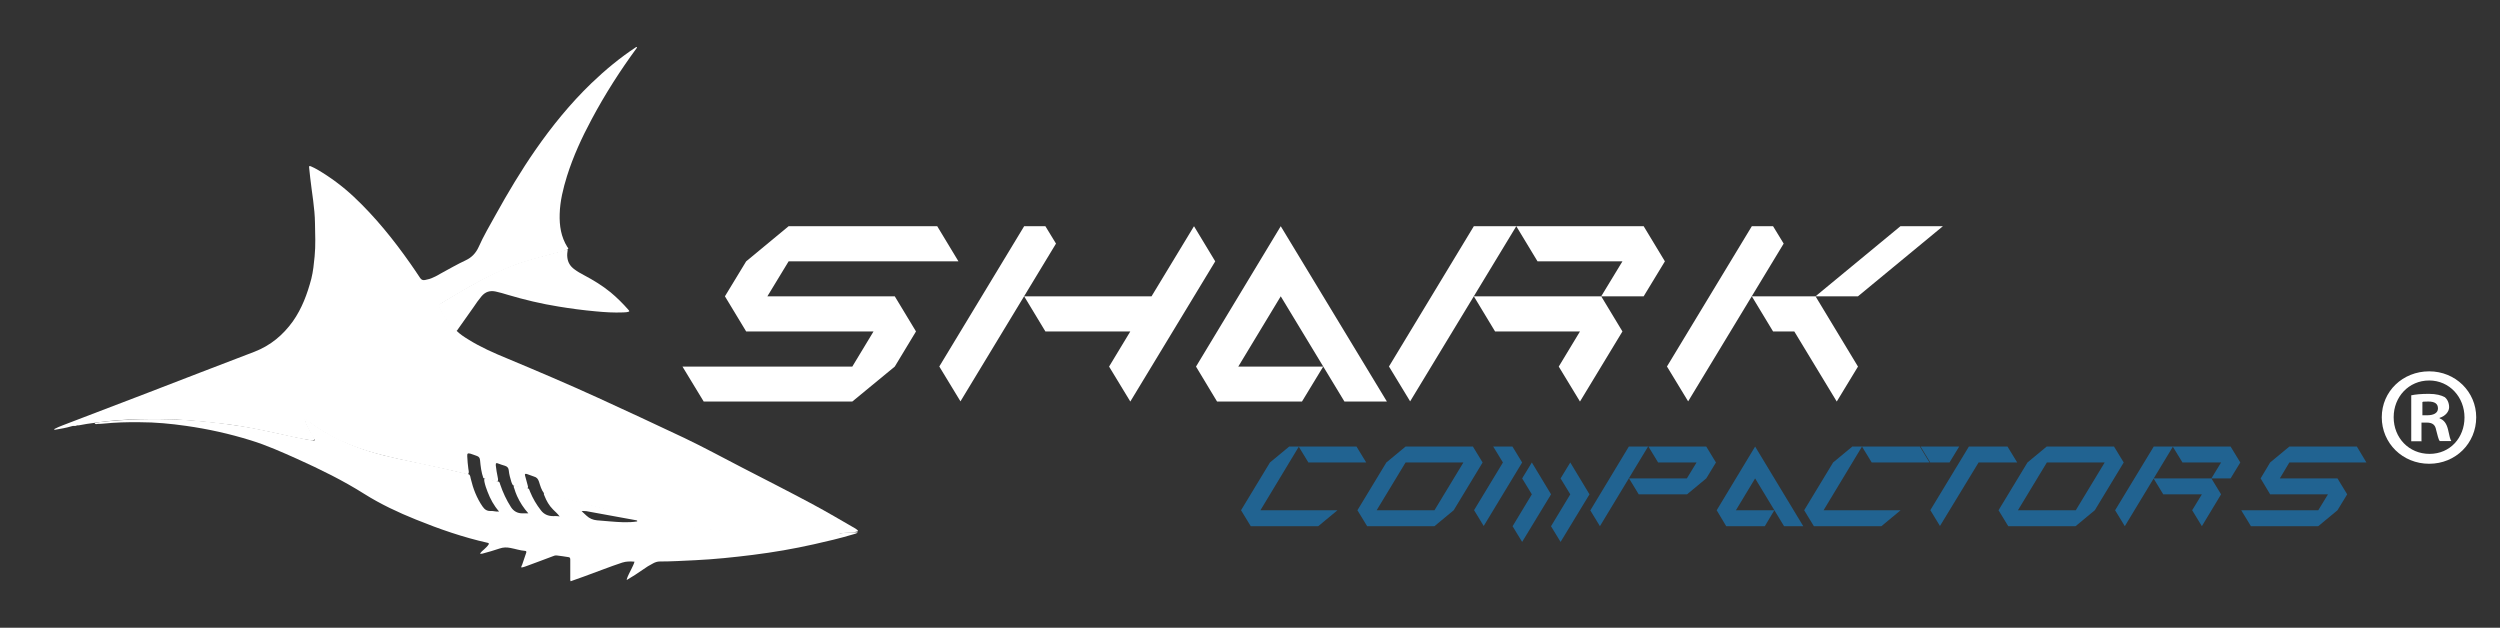 <svg xmlns="http://www.w3.org/2000/svg" id="katman_1" viewBox="0 0 1366 343"><rect x="0" y="0" width="1366" height="343" fill="#333333" stroke="none"/><defs><style>      .st0 {        fill: #fff;      }      .st1 {        fill: #216391;      }    </style></defs><path class="st0" d="M468.7,290.4h-.2s-.2,0-.2,0c-2.2.8-4.5.6-6.8.8-12.9,1.3-25.9,1.5-38.9,1.1-8-.2-16-.9-24-1.7-10.6-1-21.1-2.2-31.6-4-11.8-1.9-23.5-4.7-35-7.9-10.9-3-21.9-5.6-32.8-8.5-.6-.2-1.3-.3-1.9-.6-1.5-1.9-2.1-4.2-2.8-6.4-.5-1.5-1.2-2.4-2.7-2.8-1.3-.4-2.6-1-3.9-1.4-.9-.3-1.3,0-1,.9.5,1.7.9,3.5,1.4,5.2.2.6.4,1.1-.1,1.7-2.6.2-5-.9-7.5-1.4-.8-.5-1-1.3-1.3-2.1-.6-2-1.2-4.1-1.4-6.2-.1-1.4-.8-2.2-2.1-2.6-1.2-.4-2.4-.7-3.6-1.2-1.1-.5-1.5-.3-1.4,1,.2,2.1.6,4.2,1,6.2.1.8.5,1.6,0,2.5-2.7-.1-5.3-.6-7.8-1.8-1.1-3.1-1.5-6.4-1.8-9.7-.1-1.3-.6-2-1.8-2.4-1.1-.3-2.2-.9-3.4-1.2-1.5-.4-1.9-.2-1.8,1.4.1,2.3.3,4.6.6,6.8.1.9.5,1.9,0,2.8-.6.4-1.2.2-1.8,0-16.1-4.1-32.6-6.8-48.6-11.1-14-3.8-27.1-9.5-38.5-18.7-.1,0-.2-.1-.4,0,.8,2.7,2,5.1,3.5,7.5.4.7.9,1.3,1.2,2,.3.6.7,1.2.3,1.7-.4.6-1.1.4-1.7.3-3.1-.5-6.2-1.1-9.3-1.7-13-2.9-25.9-5.9-39.2-7.4-6-.7-12-1.3-18-1.8-8.9-.7-17.9-.8-26.8-.6-8.5.1-17,.7-25.4,2-2.5.3-5.1.7-7.6,1.2-.6.2-1.2,0-1.7.2-.9.5-1.9,0-2.8.4-3,.9-6,1.4-9,1.9-.4.1-.5,0-.4-.4,2.8-1.5,5.8-2.4,8.7-3.6,14-5.4,28.1-10.8,42.1-16.1,19.5-7.5,39-15.1,58.5-22.5,8.8-3.4,15.6-9.1,21-16.6,5-7.1,7.9-15,10.1-23.3,1-4,1.4-8.1,1.8-12.2.6-6,.3-12.1.2-18.1-.1-8.4-1.7-16.6-2.6-24.8-.2-1.9-.4-3.7-.6-5.6-.1-.9.1-1.1,1-.7,1.2.5,2.3,1.1,3.4,1.7,7.2,4.2,13.9,9.2,20,14.9,11.7,11,21.7,23.4,30.9,36.5,1.8,2.6,3.6,5.2,5.3,7.8.7,1.1,1.5,1.4,2.7,1.2,1.6-.3,3.1-.7,4.5-1.4,1.4-.6,2.7-1.3,4-2.1,4.6-2.5,9.1-5.1,13.8-7.3,3.2-1.5,5.5-3.9,7-7.2,2.7-6.1,6.1-11.8,9.3-17.6,6.7-12.1,13.8-24,21.7-35.4,9.1-13.1,19.1-25.4,30.6-36.5,7.6-7.3,15.7-14,24.5-19.8.4,0,.5,0,.4.4-9.2,12.5-17.5,25.5-24.8,39.2-5.3,9.9-10,20.1-13.4,30.9-2.1,6.8-3.8,13.6-4,20.7-.2,6.4.7,12.5,4.2,18.1.2.3,1,.8,0,1.3-2.1,1.3-4.6,1.5-6.9,2.2-6,1.7-12.2,3.1-18.1,5.1-8.7,2.9-17,7-25.1,11.3-6.3,3.4-12.4,7.2-18.6,10.8-1.3.8-1.6,1.5-.8,2.8,2.4,4,4.5,8.3,8.3,11.3.3.2.5.6.6.9,1.9,1.9,4.2,3.4,6.5,4.8,6.7,4.2,14,7.4,21.3,10.4,16.5,6.9,33,13.9,49.4,21.4,15.8,7.2,31.6,14.6,47.3,22,10.7,5.1,21.1,10.8,31.6,16.2,12.8,6.6,25.6,13.1,38.3,19.9,8,4.3,15.8,8.9,23.6,13.4.5.3.9.7,1.3,1v.3h0Z"></path><path class="st0" d="M249.4,180.8c-2.1-1.4-3.6-3.1-5-5.1-1.5-2.2-2.9-4.5-4.1-6.8-1.2-2.2-1.2-2.2.9-3.4,4.2-2.5,8.4-5.1,12.6-7.5,8.2-4.7,16.5-9.1,25.3-12.6,6.1-2.4,12.4-4.2,18.7-5.8,3.7-1,7.5-2,11.2-3,.4-.1.8-.4,1.2-.2-.2,1.4-.4,2.9-.2,4.3.3,2.7,1.6,4.8,3.8,6.4,1.7,1.3,3.5,2.3,5.4,3.3,5.1,2.7,10,5.7,14.4,9.3,3.5,2.9,6.7,6.1,9.7,9.5.2.3.6.5.5,1-1,.4-2.2.5-3.3.5-5.1.2-10.1-.1-15.2-.6-6.7-.6-13.4-1.5-20.1-2.6-9.4-1.5-18.6-3.7-27.7-6.4-2.2-.7-4.4-1.3-6.6-1.8-3.1-.7-5.7.1-7.8,2.6-1.6,1.9-3,3.9-4.4,6-3.1,4.3-6.1,8.7-9.2,13"></path><path class="st0" d="M458.4,290.9c-7.2.6-14.3,1.1-21.5,1-5.1,0-10.3,0-15.4-.2-6.4-.3-12.8-.8-19.1-1.3-4.5-.3-8.9-.7-13.3-1.2-5.9-.7-11.8-1.5-17.7-2.4-8-1.2-15.9-2.7-23.8-4.6-13.1-3.3-26.2-6.7-39.2-10.1-3.7-1-7.4-1.9-11-2.8-.6.6,0,1.1.1,1.6,1.1,2.8,2.5,5.3,4.7,7.5,1.2,1.2,2.5,2.3,3.6,3.8-1.3-.3-2.5-.2-3.6-.2-2.6,0-4.9-.9-6.6-3.1-2.5-3.2-4.5-6.6-6-10.3-.3-.6-.3-1.4-1.1-1.8-2.5-.5-5-1-7.5-1.6-.5.5-.3,1.1,0,1.7.4,1.4.9,2.7,1.5,4.1,1.6,3.5,3.6,6.6,6.2,9.5-1.1,0-2.2,0-3.2,0-2.7,0-4.8-1.1-6.3-3.4-2.5-3.9-4.4-8-5.9-12.4-.2-.6-.2-1.3-1-1.6-2.5-.6-5-1.1-7.4-1.7-.6.6-.2,1.2-.2,1.9.4,1.9,1,3.6,1.7,5.4,1.5,3.9,3.4,7.5,6.3,10.8-1.7.2-3.1-.4-4.6-.3-2,.1-3.3-.8-4.4-2.4-3.2-4.6-5.2-9.8-6.5-15.3-.2-.8-.2-1.7-.9-2.3-1.8-.5-3.6-.9-5.5-1.3-10.9-2.7-21.9-4.9-32.9-7.2-10.3-2.2-20.4-5-30-9.4-7.2-3.4-14.3-7.1-20.4-12.4-.3-.3-.6-.6-1.3-.5,1,4.5,3.5,8.3,5.8,12.1-.4.3-.6.2-.8.2-6-.9-12-2.3-17.9-3.6-7-1.5-14-3.1-21.1-4.2-6.5-1-13-1.9-19.6-2.5-6.5-.7-13-1.1-19.5-1.3-7.4-.2-14.9-.2-22.3.2-4.1.2-8.2.5-12.3.9-2.3.2-4.6.4-6.8,1,.5.9,1.2.4,1.9.4.8,0,1.7,0,2.5-.1,6.8-.7,13.5-.9,20.3-.8,8.5,0,16.9.8,25.3,2,12,1.7,23.7,4.3,35.3,7.9,8.8,2.7,17.2,6.5,25.5,10.2,12.6,5.7,24.9,11.7,36.6,19.1,8.9,5.6,18.5,10.1,28.2,14,12.8,5.2,25.8,9.7,39.2,12.7.7.2.8.5.4,1-.6,1-1.5,1.7-2.3,2.5-.8.7-1.7,1.4-2.3,2.4.6.2.9,0,1.3,0,3.2-.8,6.3-1.8,9.4-2.8,2-.7,3.9-.7,5.9-.3,2.7.5,5.3,1.4,8,1.6.8,0,.8.6.6,1.1-.7,2.2-1.5,4.3-2.2,6.5-.2.5-.6.9-.4,1.5,1.3-.2,2.5-.7,3.6-1.1,4.5-1.7,9-3.3,13.4-5,.7-.3,1.5-.6,2.3-.5,2.1.2,4.2.6,6.3.9.8,0,1.1.5,1.1,1.3,0,3.3,0,6.7,0,10,0,.6-.1,1.2.2,1.9,2.4-.9,4.9-1.7,7.3-2.6,7-2.5,13.9-5.3,20.9-7.6,2.2-.7,4.3-.7,6.7-.5-.4,1.5-1.1,2.7-1.7,4-.9,1.9-2,3.7-2.6,5.8.1.1.3.2.4,0,2.9-1.7,5.7-3.5,8.4-5.4,1.8-1.3,3.7-2.5,5.7-3.5,1.1-.6,2.3-1,3.6-1,6.5,0,12.9-.4,19.4-.7,10.5-.5,21-1.6,31.4-2.9,11.2-1.4,22.3-3.3,33.4-5.8,7.2-1.6,14.4-3.3,21.4-5.4.9-.3,1.9-.4,2.6-1.1-3.3-.2-6.6.2-9.9.5ZM348.2,284.9c-4.9.8-9.9.4-14.8,0-2.4-.2-4.8-.4-7.2-.6-2.2-.2-4.1-1-5.7-2.5-.8-.8-1.7-1.5-2.7-2.5,1-.2,1.9,0,2.6,0,9.1,1.7,18.3,3.3,27.4,5,.2.2.6.2.3.6Z"></path><polygon class="st0" points="384.5 219.4 372.9 200.3 465.7 200.3 477.3 181.1 407.7 181.1 396.1 161.9 407.7 142.8 430.9 123.6 512.1 123.6 523.7 142.8 430.9 142.8 419.3 161.9 488.9 161.9 500.5 181.1 488.9 200.3 465.7 219.4 384.5 219.4"></polygon><path class="st0" d="M513.2,200.3l46.4-76.7h11.6l5.8,9.5-52.2,86.2-11.6-19.1ZM606,200.3l11.6-19.2h-46.4l-11.6-19.2h69.6l23.2-38.3,11.6,19.2-46.4,76.6-11.6-19.1Z"></path><polygon class="st0" points="665 219.4 653.5 200.3 699.8 123.6 757.8 219.4 734.6 219.4 699.8 161.9 676.6 200.3 723 200.3 711.4 219.4 665 219.4"></polygon><path class="st0" d="M758.9,200.3l46.4-76.7h23.2l-58,95.7-11.6-19.1ZM851.7,200.3l11.6-19.2h-46.4l-11.6-19.2h69.6l11.6,19.2-23.2,38.3-11.6-19.1ZM874.9,161.9l11.6-19.1h-46.4l-11.6-19.2h69.6l11.6,19.2-11.6,19.1h-23.2Z"></path><path class="st0" d="M910.8,200.3l46.4-76.7h11.6l5.8,9.5-52.2,86.2-11.6-19.1ZM980.4,181.1h-11.6l-11.6-19.2h34.8l23.2,38.4-11.6,19.1-23.2-38.3ZM992,161.9l46.4-38.3h23.2l-46.4,38.3h-23.2Z"></path><path class="st1" d="M683.4,287.5l-5.3-8.7,15.8-26.1,10.5-8.7h5.3l-21,34.8h42.1l-10.5,8.7h-36.8ZM714.9,252.7l-5.3-8.7h31.6l5.3,8.7h-31.6Z"></path><path class="st1" d="M747,287.5l-5.3-8.7,15.8-26.1,10.5-8.7h36.8l5.3,8.7-15.8,26.1-10.5,8.7h-36.8ZM783.8,278.8l15.8-26.1h-31.6l-15.8,26.1h31.6Z"></path><path class="st1" d="M805.4,278.8l15.8-26.1-5.3-8.7h10.5l5.3,8.7-21,34.7-5.3-8.7ZM826.5,287.5l10.5-17.4-5.3-8.7,5.3-8.7,10.5,17.4-15.8,26-5.3-8.7ZM847.5,287.5l10.5-17.4-5.3-8.7,5.3-8.7,10.5,17.4-15.8,26-5.3-8.7Z"></path><path class="st1" d="M869,278.8l21-34.8h10.5l-26.3,43.5-5.3-8.7ZM895.4,270.1l-5.3-8.7h31.6l5.3-8.7h-21l-5.3-8.7h31.6l5.3,8.7-5.3,8.7-10.5,8.7h-26.3Z"></path><polygon class="st1" points="943.2 287.5 938 278.8 959 244 985.3 287.5 974.8 287.5 959 261.4 948.5 278.8 969.5 278.8 964.3 287.5 943.2 287.5"></polygon><path class="st1" d="M991.1,287.5l-5.3-8.7,15.8-26.1,10.5-8.7h5.3l-21,34.8h42.1l-10.5,8.7h-36.9ZM1022.7,252.7l-5.3-8.7h31.6l5.3,8.7h-31.6Z"></path><path class="st1" d="M1054.7,252.7l-5.3-8.7h21.1l-5.3,8.7h-10.5ZM1054.7,278.8l21.1-34.8h21.1l5.3,8.7h-21.1l-21.1,34.7-5.3-8.7Z"></path><path class="st1" d="M1097.3,287.5l-5.3-8.7,15.8-26.1,10.5-8.7h36.8l5.3,8.7-15.8,26.1-10.5,8.7h-36.8ZM1134.2,278.8l15.8-26.1h-31.6l-15.8,26.1h31.6Z"></path><path class="st1" d="M1155.7,278.8l21.1-34.8h10.5l-26.3,43.5-5.3-8.7ZM1197.8,278.8l5.3-8.7h-21.1l-5.3-8.7h31.6l5.3,8.7-10.5,17.4-5.3-8.7ZM1208.3,261.4l5.3-8.7h-21.1l-5.3-8.7h31.6l5.3,8.7-5.3,8.7h-10.5Z"></path><polygon class="st1" points="1229.9 287.5 1224.6 278.8 1266.7 278.8 1272 270.1 1240.4 270.1 1235.2 261.4 1240.4 252.7 1250.9 244 1287.8 244 1293 252.7 1250.9 252.7 1245.7 261.4 1277.2 261.4 1282.5 270.1 1277.2 278.8 1266.7 287.5 1229.9 287.5"></polygon><path class="st0" d="M1353,228c0,14.2-11.2,25.4-25.7,25.4s-25.9-11.2-25.9-25.4,11.5-25.1,25.9-25.1,25.7,11.2,25.7,25.1M1307.9,228c0,11.2,8.3,20,19.6,20s19.1-8.9,19.1-19.9-8.1-20.2-19.3-20.2c-11.2,0-19.4,9-19.4,20M1323.3,241.1h-5.8v-25.1c2.3-.5,5.5-.8,9.6-.8s6.9.8,8.7,1.8c1.4,1.1,2.4,3.1,2.4,5.5s-2.1,4.9-5.2,5.8v.3c2.4.9,3.8,2.8,4.6,6.1.8,3.8,1.2,5.4,1.8,6.3h-6.3c-.8-.9-1.2-3.2-2-6.1-.5-2.8-2-4-5.2-4h-2.8v10.1h0ZM1323.5,226.9h2.8c3.2,0,5.8-1.1,5.8-3.7s-1.7-3.8-5.3-3.8-2.6.1-3.2.3v7.2h0Z"></path></svg>